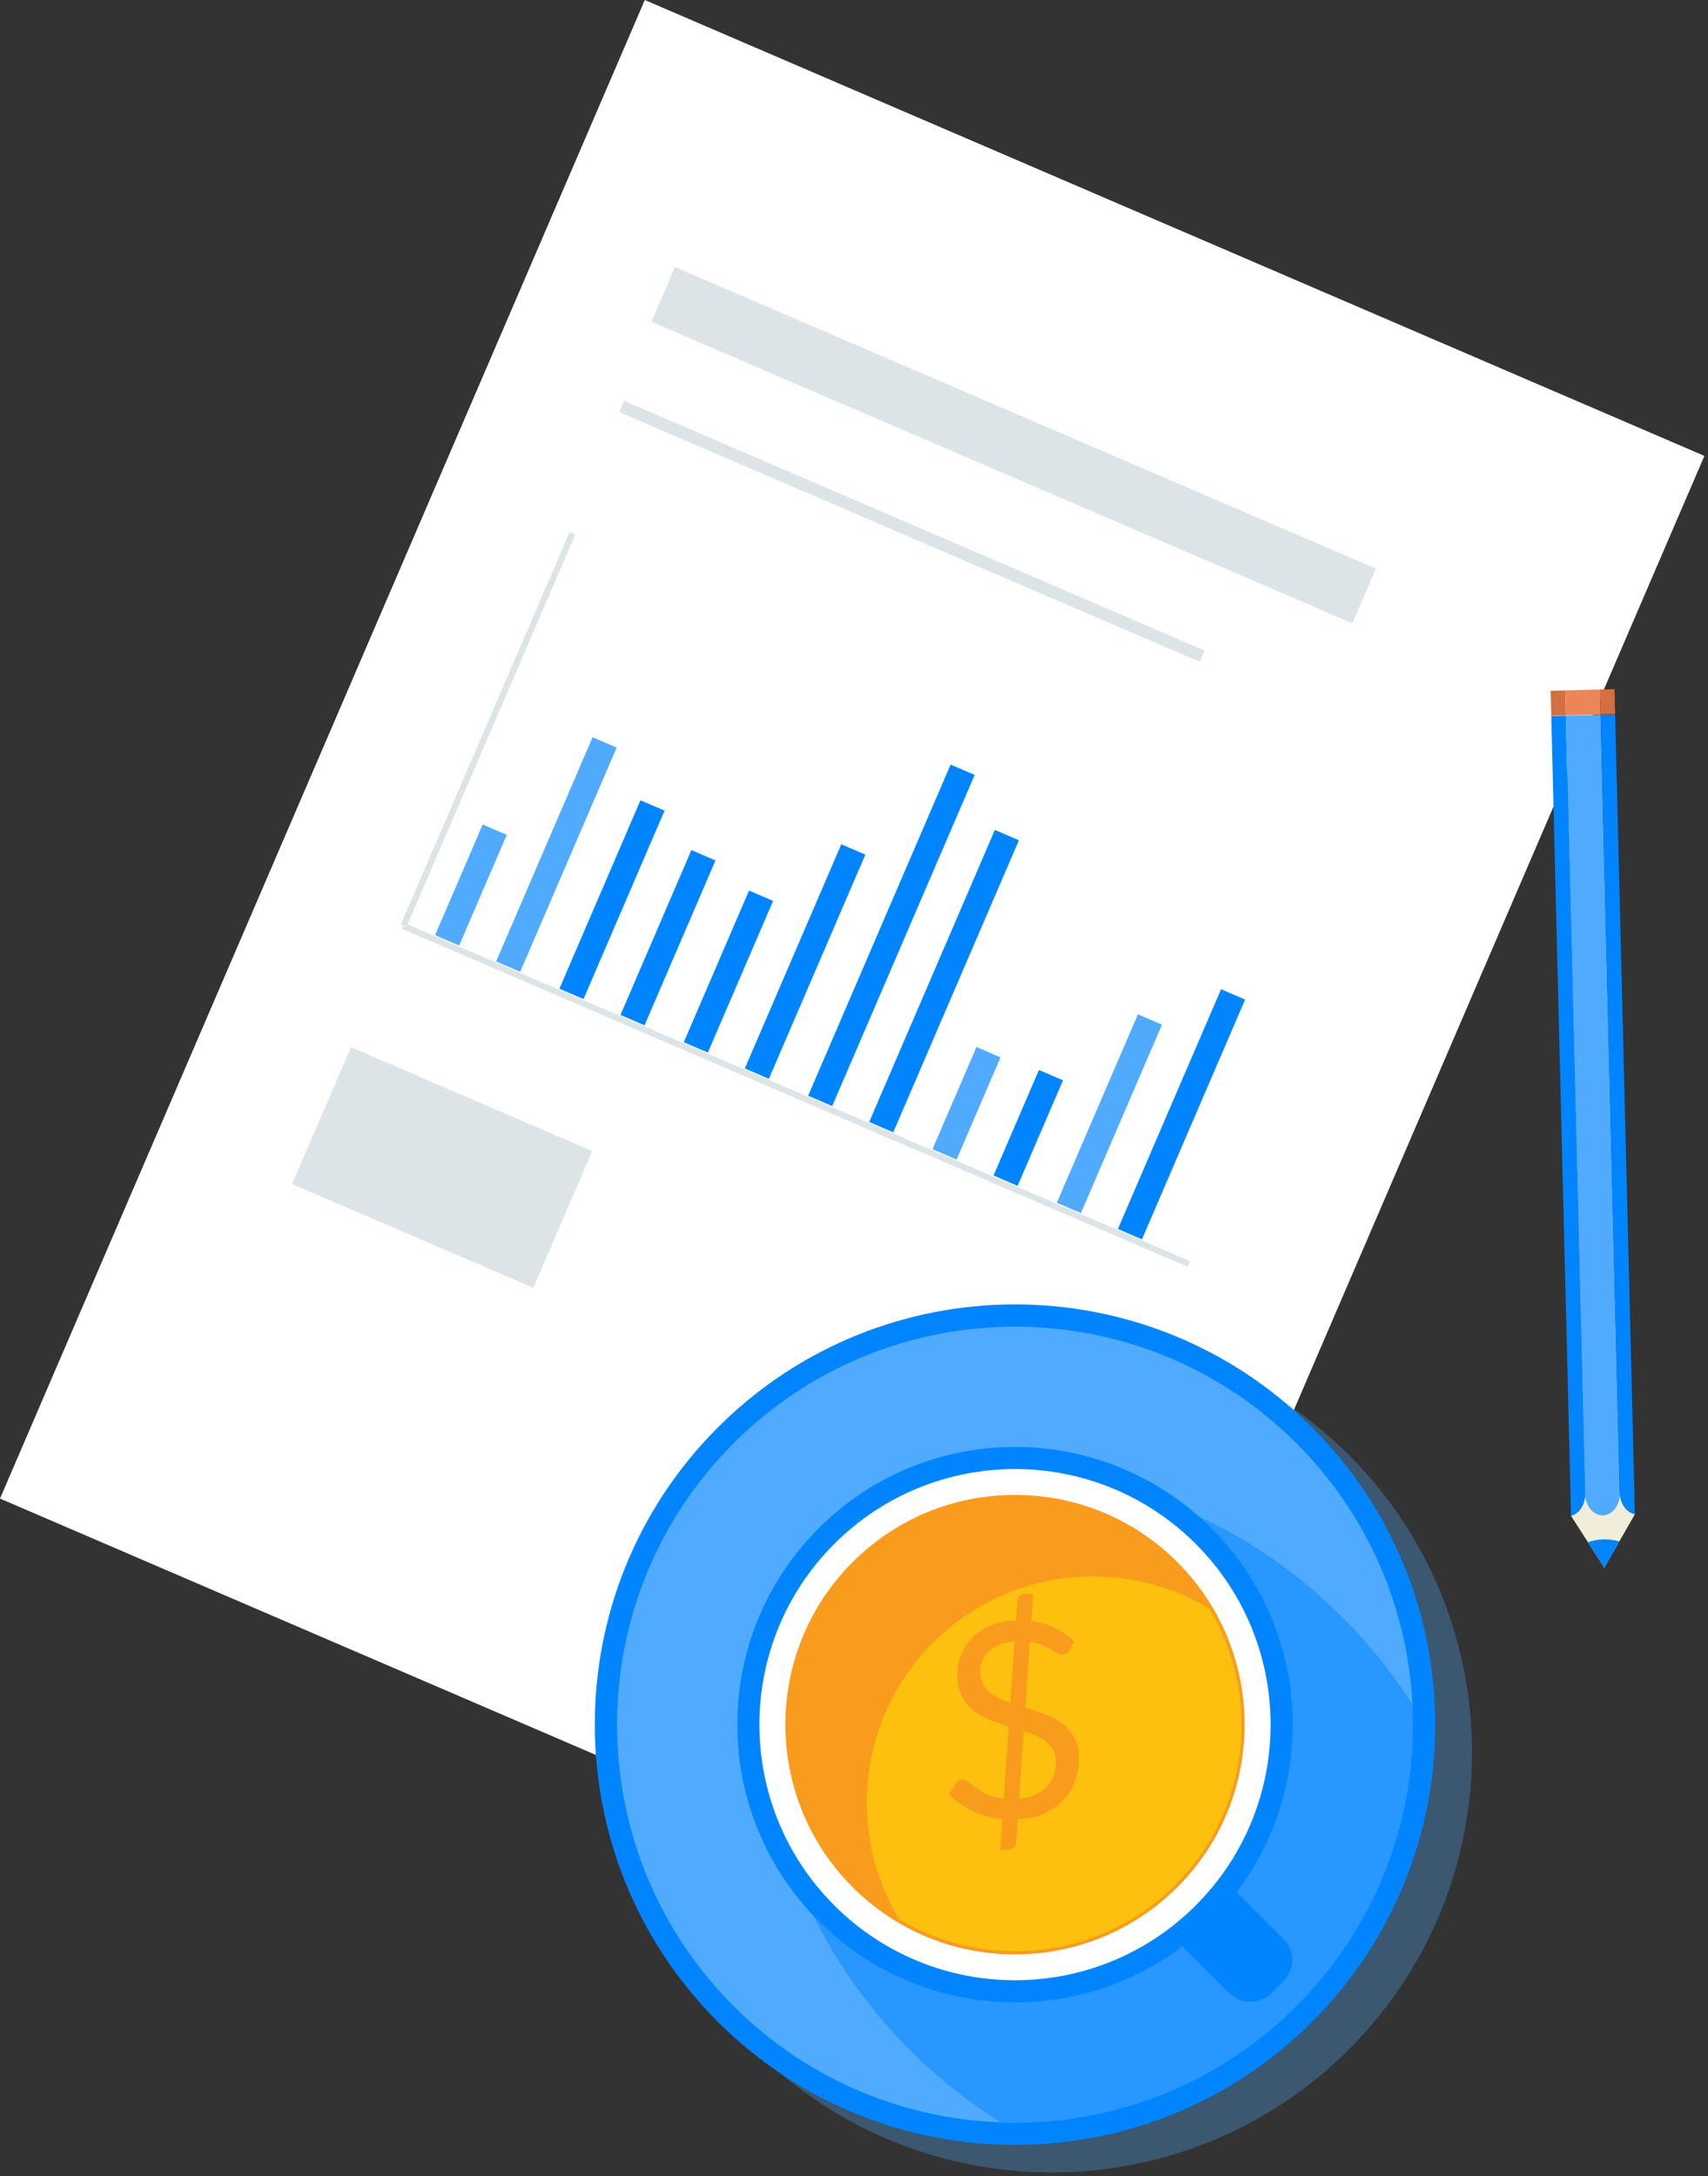 <?xml version="1.0" encoding="UTF-8"?>
<svg width="135px" height="172px" viewBox="0 0 135 172" version="1.1" xmlns="http://www.w3.org/2000/svg" xmlns:xlink="http://www.w3.org/1999/xlink">
    <rect x="0" y="0" width="135" height="172" fill="#333333" stroke="none"/>
    <!-- Generator: Sketch 59.1 (86144) - https://sketch.com -->
    <title>how_do_3_i</title>
    <desc>Created with Sketch.</desc>
    <g id="current" stroke="none" stroke-width="1" fill="none" fill-rule="evenodd">
        <g id="02-iq_main-calculator-silver" transform="translate(-1019, -4565)">
            <g id="Group-23" transform="translate(0, 3452)">
                <g id="how_do_3_i" transform="translate(1019, 1113)">
                    <polygon id="Fill-1" fill="#FFFFFF" points="50.965 -0 0 118.446 83.751 154.48 134.715 36.035"></polygon>
                    <polygon id="Fill-8" fill="#DCE4E7" points="93.861 100.126 31.794 73.419 31.985 72.972 94.052 99.679"></polygon>
                    <polygon id="Fill-9" fill="#DCE4E7" points="32.113 73.291 31.666 73.1 45.019 42.066 45.467 42.258"></polygon>
                    <polygon id="Fill-10" fill="#50ABFF" points="36.29 74.736 34.388 73.918 38.153 65.169 40.056 65.987"></polygon>
                    <polygon id="Fill-12" fill="#50ABFF" points="41.115 76.812 39.213 75.994 46.838 58.272 48.74 59.091"></polygon>
                    <polygon id="Fill-13" fill="#0085FF" points="46.12 78.966 44.217 78.147 50.622 63.254 52.527 64.073"></polygon>
                    <polygon id="Fill-15" fill="#0085FF" points="50.944 81.041 49.042 80.222 54.648 67.191 56.55 68.01"></polygon>
                    <polygon id="Fill-16" fill="#0085FF" points="55.949 83.195 54.047 82.376 59.204 70.388 61.107 71.207"></polygon>
                    <polygon id="Fill-18" fill="#0085FF" points="60.772 85.271 58.87 84.452 66.495 66.731 68.398 67.549"></polygon>
                    <polygon id="Fill-19" fill="#0085FF" points="65.777 87.424 63.876 86.605 75.136 60.432 77.038 61.25"></polygon>
                    <polygon id="Fill-21" fill="#0085FF" points="70.602 89.499 68.701 88.681 78.632 65.598 80.534 66.416"></polygon>
                    <polygon id="Fill-22" fill="#50ABFF" points="75.606 91.653 73.705 90.835 77.18 82.755 79.082 83.573"></polygon>
                    <polygon id="Fill-24" fill="#0085FF" points="80.431 93.729 78.529 92.91 82.118 84.571 84.02 85.39"></polygon>
                    <polygon id="Fill-25" fill="#50ABFF" points="85.436 95.882 83.532 95.064 89.941 80.171 91.843 80.989"></polygon>
                    <polygon id="Fill-27" fill="#0085FF" points="90.259 97.957 88.357 97.139 96.512 78.188 98.413 79.007"></polygon>
                    <polygon id="Fill-28" fill="#DCE4E7" points="42.155 101.79 23.093 93.587 27.744 82.776 46.806 90.978"></polygon>
                    <polygon id="Fill-29" fill="#DCE4E7" points="94.819 52.308 48.951 32.573 49.336 31.68 95.204 51.414"></polygon>
                    <polygon id="Fill-31" fill="#DCE4E7" points="106.894 49.267 51.495 25.431 53.352 21.111 108.751 44.948"></polygon>
                    <polygon id="Fill-38" fill="#FFFFFF" points="98.714 60.218 99.975 57.291 102.899 58.55 101.639 61.476"></polygon>
                    <g id="Group-78" transform="translate(47, 53.71)">
                        <path d="M75.612,2.881 L77.174,66.096 C77.774,65.957 78.232,65.319 78.288,64.525 L76.763,2.852 L75.612,2.881 Z" id="Fill-41" fill="#0085FF"></path>
                        <path d="M79.509,2.784 L76.764,2.851 L78.288,64.524 L78.288,64.522 C78.289,64.531 78.29,64.537 78.29,64.537 C78.29,64.537 78.292,64.528 78.292,64.521 C78.398,65.403 78.995,66.074 79.698,66.056 C80.405,66.037 80.963,65.339 81.025,64.455 C81.028,64.461 81.028,64.47 81.029,64.475 C81.029,64.471 81.03,64.463 81.03,64.463 L81.03,64.456 L79.509,2.784 Z" id="Fill-43" fill="#50ABFF"></path>
                        <path d="M81.03,64.456 C81.126,65.246 81.616,65.863 82.223,65.972 L80.659,2.756 L79.509,2.784 L81.03,64.456 Z" id="Fill-45" fill="#0085FF"></path>
                        <path d="M59.619,108.272 C46.648,121.244 25.617,121.243 12.646,108.272 C-0.325,95.301 -0.325,74.27 12.646,61.298 C25.617,48.328 46.65,48.328 59.621,61.298 C72.593,74.269 72.591,95.301 59.619,108.272" id="Fill-59" fill="#50ABFF" opacity="0.3"></path>
                        <path d="M82.224,65.973 C81.618,65.865 81.126,65.248 81.031,64.456 L81.031,64.455 C81.031,64.455 81.029,64.471 81.029,64.476 C81.028,64.47 81.028,64.461 81.025,64.455 C80.963,65.339 80.405,66.037 79.699,66.056 C78.995,66.075 78.398,65.404 78.292,64.522 L78.292,64.538 C78.292,64.538 78.289,64.532 78.288,64.523 L78.288,64.525 C78.233,65.319 77.773,65.962 77.17,66.098 L79.802,70.197 L82.224,65.973 Z" id="Fill-47" fill="#F0EDDA"></path>
                        <path d="M78.509,68.184 L79.802,70.197 L80.991,68.123 C80.588,68.008 80.172,67.951 79.746,67.961 C79.32,67.971 78.905,68.049 78.509,68.184" id="Fill-49" fill="#0085FF"></path>
                        <polygon id="Fill-51" fill="#D46F41" points="75.611 2.857 76.763 2.829 76.715 0.86 75.562 0.887"></polygon>
                        <polygon id="Fill-53" fill="#EC8558" points="76.764 2.828 79.509 2.759 79.458 0.791 76.716 0.859"></polygon>
                        <polygon id="Fill-55" fill="#D46F41" points="79.509 2.759 80.659 2.732 80.612 0.762 79.458 0.791"></polygon>
                        <path d="M56.712,106.091 C43.74,119.063 22.71,119.063 9.737,106.092 C-3.23,93.12 -3.232,72.09 9.737,59.117 C22.71,46.147 43.741,46.147 56.713,59.117 C69.684,72.088 69.682,93.12 56.712,106.091" id="Fill-57" fill="#0085FF"></path>
                        <g id="Group-61" transform="translate(2, 51)"></g>
                        <path d="M55.467,104.847 C43.184,117.131 23.268,117.131 10.985,104.847 C-1.299,92.564 -1.299,72.647 10.983,60.364 C23.268,48.079 43.186,48.079 55.469,60.363 C67.752,72.646 67.752,92.564 55.467,104.847" id="Fill-62" fill="#50ABFF"></path>
                        <path d="M64.639,81.009 C63.109,78.604 61.272,76.287 59.121,74.137 C46.837,61.853 29.221,59.549 19.78,68.992 C10.338,78.436 12.642,96.049 24.925,108.332 C27.16,110.568 29.574,112.467 32.081,114.031 C40.509,114.337 49.035,111.28 55.467,104.847 C62.014,98.299 65.071,89.582 64.639,81.009" id="Fill-64" fill="#0085FF" opacity="0.5"></path>
                        <path d="M53.533,103.805 C52.597,104.742 51.08,104.742 50.141,103.805 L46.159,99.822 C45.223,98.885 45.222,97.368 46.159,96.431 L47.051,95.538 C47.988,94.603 49.506,94.603 50.44,95.54 L54.425,99.524 C55.361,100.46 55.361,101.977 54.425,102.913 L53.533,103.805 Z" id="Fill-66" fill="#0085FF"></path>
                        <path d="M48.746,98.126 C40.175,106.697 26.277,106.697 17.705,98.124 C9.135,89.553 9.134,75.656 17.705,67.084 C26.276,58.512 40.175,58.512 48.746,67.084 C57.318,75.655 57.316,89.553 48.746,98.126" id="Fill-68" fill="#0085FF"></path>
                        <path d="M47.512,96.89 C39.621,104.78 26.83,104.78 18.941,96.89 C11.051,89.002 11.051,76.208 18.94,68.32 C26.83,60.43 39.622,60.431 47.512,68.319 C55.401,76.208 55.399,89 47.512,96.89" id="Fill-70" fill="#FFFFFF"></path>
                        <path d="M20.559,69.939 C27.555,62.945 38.897,62.943 45.892,69.939 C52.887,76.935 52.887,88.278 45.892,95.273 C38.897,102.267 27.555,102.269 20.559,95.273 C13.563,88.277 13.563,76.935 20.559,69.939" id="Fill-72" fill="#F99B1C"></path>
                        <path d="M33.227,64.936 C28.506,64.936 24.07,66.774 20.732,70.112 C13.841,77 13.841,88.211 20.732,95.1 C24.069,98.438 28.505,100.276 33.224,100.276 C37.944,100.276 42.382,98.438 45.718,95.1 C52.608,88.211 52.608,77.001 45.718,70.112 C42.383,66.774 37.947,64.936 33.227,64.936 M33.224,100.763 C28.375,100.763 23.816,98.874 20.386,95.446 C13.306,88.366 13.306,76.846 20.386,69.766 C23.817,66.337 28.375,64.449 33.227,64.449 C38.077,64.449 42.636,66.337 46.065,69.766 C53.144,76.847 53.144,88.366 46.065,95.446 C42.635,98.874 38.075,100.763 33.224,100.763" id="Fill-74" fill="#F99B1C"></path>
                        <path d="M24.047,97.968 C30.928,102.082 39.966,101.198 45.892,95.273 C51.818,89.348 52.705,80.307 48.589,73.428 C41.706,69.312 32.67,70.197 26.744,76.124 C20.818,82.051 19.934,91.087 24.047,97.968" id="Fill-76" fill="#FEC00F"></path>
                        <path d="M36.457,85.559 C36.457,85.205 36.392,84.892 36.256,84.634 C36.121,84.374 35.943,84.151 35.714,83.966 C35.483,83.779 35.217,83.618 34.903,83.481 C34.596,83.344 34.268,83.217 33.914,83.101 L33.549,88.466 C34.016,88.424 34.429,88.321 34.792,88.158 C35.155,88 35.46,87.79 35.706,87.54 C35.954,87.291 36.142,86.996 36.267,86.663 C36.395,86.328 36.457,85.962 36.457,85.559 L36.457,85.559 Z M30.479,78.406 C30.479,78.752 30.54,79.054 30.661,79.305 C30.783,79.559 30.949,79.785 31.168,79.978 C31.386,80.174 31.635,80.341 31.921,80.488 C32.209,80.628 32.524,80.758 32.856,80.876 L33.184,76.015 C32.717,76.059 32.312,76.152 31.969,76.295 C31.633,76.441 31.35,76.619 31.128,76.833 C30.911,77.046 30.746,77.294 30.641,77.561 C30.532,77.83 30.479,78.111 30.479,78.406 L30.479,78.406 Z M32.221,90.073 C31.356,89.993 30.561,89.781 29.848,89.429 C29.133,89.083 28.52,88.637 28,88.099 L28.569,87.218 C28.621,87.138 28.697,87.074 28.788,87.026 C28.881,86.972 28.978,86.95 29.078,86.95 C29.215,86.95 29.367,87.017 29.54,87.152 C29.714,87.291 29.925,87.444 30.178,87.621 C30.429,87.795 30.728,87.968 31.079,88.136 C31.424,88.296 31.843,88.408 32.329,88.466 L32.728,82.746 C32.231,82.594 31.732,82.427 31.25,82.234 C30.763,82.044 30.329,81.796 29.942,81.492 C29.561,81.183 29.252,80.801 29.018,80.333 C28.788,79.873 28.669,79.29 28.669,78.588 C28.669,78.064 28.772,77.552 28.976,77.05 C29.18,76.553 29.479,76.105 29.87,75.717 C30.259,75.329 30.743,75.007 31.319,74.762 C31.891,74.515 32.556,74.386 33.301,74.386 L33.407,72.816 C33.422,72.68 33.476,72.558 33.569,72.452 C33.662,72.344 33.788,72.29 33.945,72.29 L34.656,72.29 L34.509,74.421 C35.261,74.516 35.91,74.706 36.457,75.003 C37.003,75.299 37.491,75.655 37.921,76.069 L37.458,76.779 C37.314,76.997 37.148,77.103 36.962,77.103 C36.86,77.103 36.74,77.057 36.592,76.967 C36.445,76.879 36.267,76.773 36.055,76.655 C35.848,76.538 35.607,76.42 35.338,76.302 C35.063,76.183 34.75,76.098 34.4,76.048 L34.043,81.261 C34.56,81.42 35.066,81.594 35.573,81.78 C36.075,81.966 36.528,82.207 36.929,82.505 C37.33,82.799 37.659,83.167 37.9,83.615 C38.155,84.057 38.276,84.61 38.276,85.271 C38.276,85.919 38.17,86.528 37.954,87.099 C37.737,87.669 37.422,88.17 37.014,88.601 C36.6,89.033 36.092,89.385 35.494,89.655 C34.894,89.925 34.21,90.061 33.438,90.061 L33.312,91.988 C33.301,92.123 33.243,92.247 33.144,92.351 C33.046,92.454 32.924,92.506 32.774,92.506 L32.061,92.506 L32.221,90.073 Z" id="Fill-40" fill="#F99B1C"></path>
                    </g>
                </g>
            </g>
        </g>
    </g>
</svg>